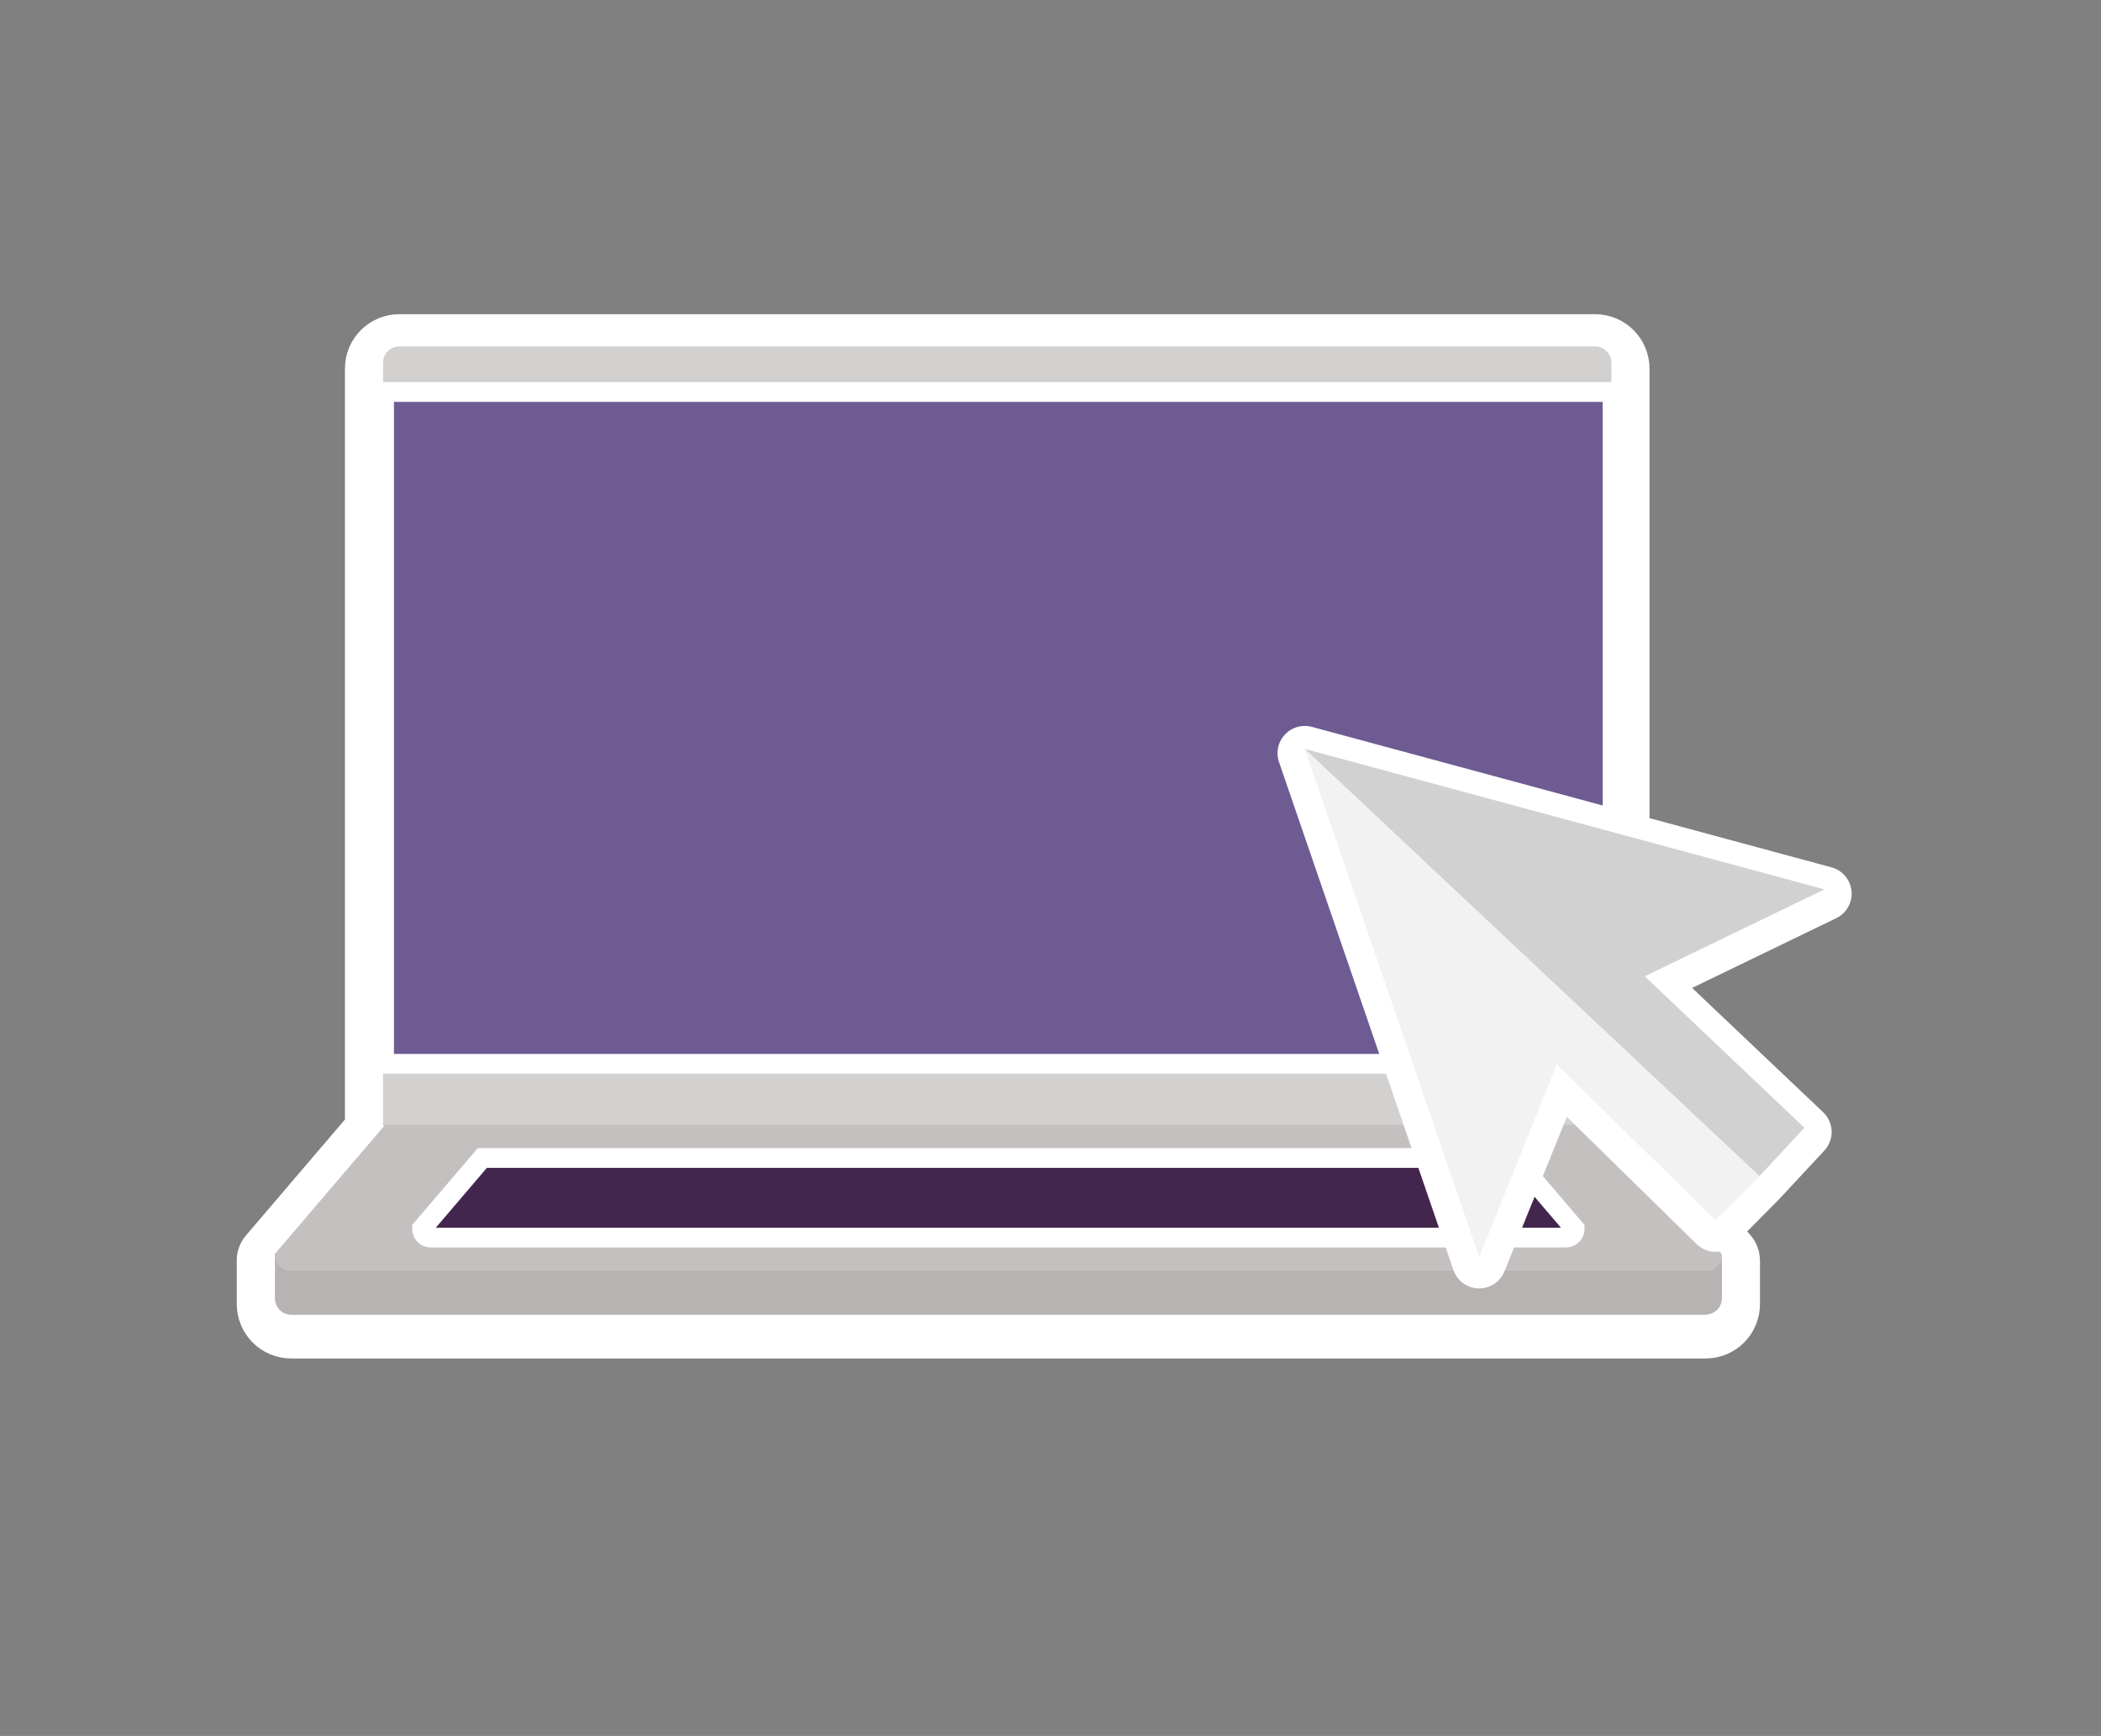 <?xml version="1.0" encoding="UTF-8"?><svg id="OBJECTS" xmlns="http://www.w3.org/2000/svg" viewBox="0 0 181.99 150.39"><rect x="0" y="0" width="181.99" height="150.39" fill="#808080" stroke="none"/><defs><style>.cls-1{stroke-width:6.6px;}.cls-1,.cls-2,.cls-3,.cls-4{stroke:#fff;}.cls-1,.cls-4{stroke-linecap:round;stroke-linejoin:round;}.cls-1,.cls-4,.cls-5{fill:#fff;}.cls-2{fill:#6e5b92;}.cls-2,.cls-3{stroke-miterlimit:10;stroke-width:1.71px;}.cls-6{fill:#b7b3b2;}.cls-6,.cls-7,.cls-5,.cls-8,.cls-9,.cls-10{stroke-width:0px;}.cls-3{fill:#43264d;}.cls-7{fill:#f2f2f2;}.cls-4{stroke-width:4.72px;}.cls-8{fill:#d3d1d0;}.cls-9{fill:#c3c0bf;}.cls-10{fill:#d2d1d1;}</style></defs><path class="cls-1" d="M149.14,109.27s0-.06,0-.09l-9.56-11.2V31.93c0-.78-.63-1.41-1.41-1.41H34.59c-.78,0-1.41.63-1.41,1.41v66.11h.14l-9.51,11.14s0,.05,0,.08h0v3.72c0,.78.63,1.41,1.41,1.41h122.52c.78,0,1.41-.63,1.41-1.41v-3.72h0s0,0,0,.01Z"/><path class="cls-5" d="M86.48,109.69s0,0,0,0c0,0,0,0,0,0Z"/><path class="cls-5" d="M86.51,109.85s-.04.02-.05.03c.02,0,.04-.02.05-.03Z"/><path class="cls-5" d="M86.54,109.97s-.08.02-.12.04c.04-.01.08-.02.12-.04Z"/><path class="cls-8" d="M23.81,112.47v-3.72h0s0-.05,0-.08l9.51-11.14h-.14V31.42c0-.78.63-1.41,1.41-1.41h103.58c.78,0,1.41.63,1.41,1.41v66.05l9.56,11.2s0,.06,0,.09c0,0,0,0,0-.01h0v3.72c0,.78-.63,1.41-1.41,1.41H25.22c-.78,0-1.41-.63-1.41-1.41Z"/><path class="cls-5" d="M86.62,110.05c-.09.02-.18.03-.28.03.1,0,.19,0,.28-.03Z"/><polygon class="cls-8" points="139.67 97.45 139.68 97.47 139.68 92.16 33.27 92.16 33.27 97.52 33.41 97.52 33.47 97.45 139.67 97.45"/><path class="cls-6" d="M147.74,113.88c.78,0,1.41-.63,1.41-1.41v-3.72h0s0,0,0,.01c-.02.37-.18.69-.43.93,0,0,0,0,0,0-.06.06-.12.11-.19.15-.02.01-.04.02-.05.03-.06.03-.11.07-.18.09-.04.02-.08.02-.12.04-.05.01-.09.03-.14.04-.09.02-.18.03-.28.03H25.22c-.1,0-.19,0-.28-.03-.04,0-.08-.02-.12-.03-.05-.01-.1-.03-.14-.04-.05-.02-.09-.05-.14-.07-.03-.02-.06-.03-.09-.05-.05-.04-.1-.08-.15-.12-.02-.02-.04-.03-.05-.04-.05-.05-.1-.11-.14-.16,0-.01-.02-.02-.03-.03-.05-.07-.09-.14-.12-.21,0,0,0,0,0,0-.08-.16-.12-.33-.13-.52h0v3.72c0,.78.63,1.41,1.41,1.41h122.52Z"/><path class="cls-9" d="M23.95,109.27c.04.08.08.15.12.21,0,.01.02.02.03.03.04.06.09.11.14.16.02.02.04.03.05.04.05.04.09.08.15.12.03.02.06.03.09.05.05.03.09.05.14.07.05.02.1.03.14.04.04.01.08.03.12.03.09.02.18.03.28.03h122.53c.1,0,.19,0,.28-.03.05,0,.09-.03.14-.04.04-.01.08-.02.12-.04.06-.03.12-.06.18-.09.02,0,.04-.02.05-.03.07-.04.13-.1.19-.15,0,0,0,0,0,0,.25-.24.41-.56.43-.93,0-.03,0-.06,0-.09l-9.56-11.2h0s-106.2-.01-106.2-.01l-.06.07-9.51,11.14s0,.05,0,.08c.01.19.05.36.13.52,0,0,0,0,0,0ZM135.59,107.21H37.27c-.43,0-.77-.35-.77-.77l5.23-6.13h89.39l5.23,6.13c0,.43-.34.77-.77.77Z"/><path class="cls-3" d="M41.78,100.32l-5.23,6.13c0,.43.34.77.77.77h98.32c.42,0,.77-.35.77-.77l-5.23-6.13H41.78Z"/><path class="cls-2" d="M139.68,92.16v-58.2H33.27v58.2h106.41Z"/><polygon class="cls-4" points="158.03 77.42 113.02 65.25 128.13 109.26 134.85 92.6 148.61 106.09 152.41 102.25 156.3 98.07 142.47 84.95 158.03 77.42"/><polygon class="cls-7" points="113.02 64.88 128.13 108.9 134.85 92.23 148.61 105.72 152.41 101.89 113.02 64.88"/><polygon class="cls-10" points="113.02 64.88 158.03 77.05 142.47 84.58 156.3 97.7 152.41 101.89 113.02 64.88"/></svg>